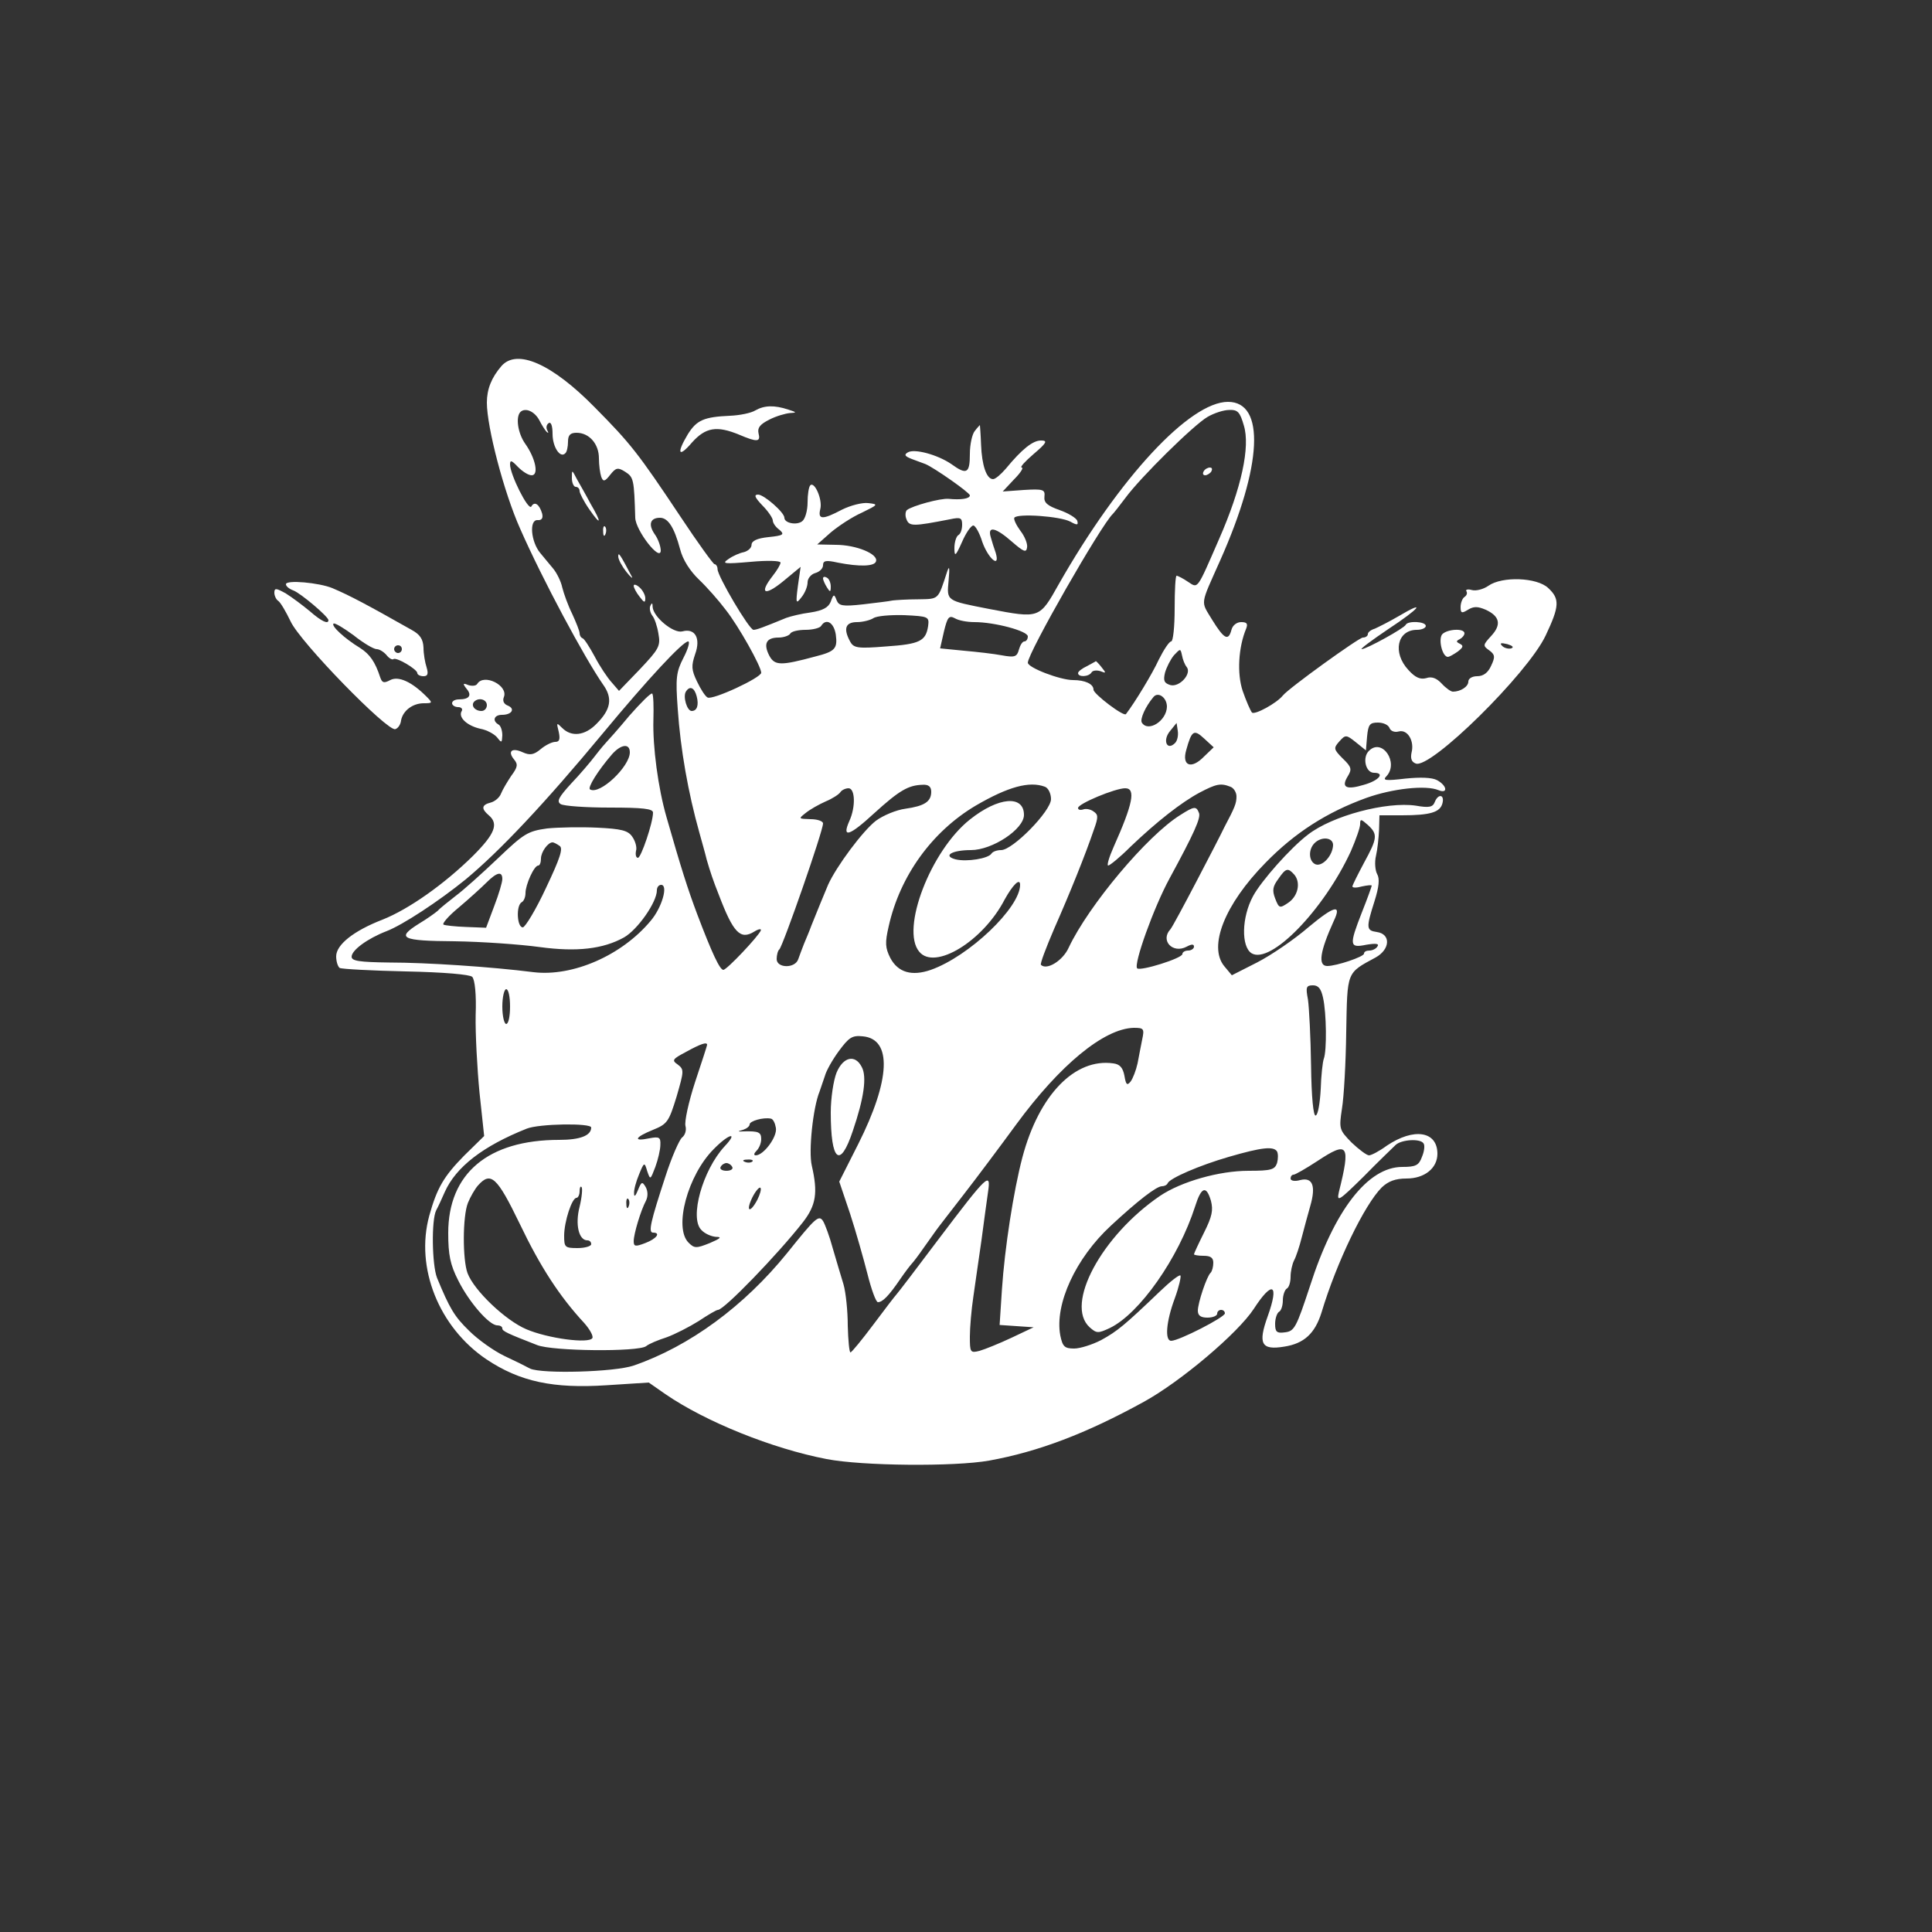 <svg xmlns="http://www.w3.org/2000/svg" version="1.0" width="500pt" height="500pt" viewBox="0 0 500 500" preserveAspectRatio="xMidYMid meet">

<rect x="0" y="0" width="500" height="500" fill="#333333" stroke="none"/>

<g transform="translate(0,500) scale(0.1,-0.1)" fill="#ffffff" stroke="none">
<path d="M1298 4053 c-26 -30 -38 -60 -38 -95 0 -63 44 -232 86 -326 58 -132 167 -335 215 -404 25 -35 20 -64 -17 -101 -30 -31 -65 -35 -89 -11 -15 15 -15 14 -9 -10 4 -19 2 -26 -9 -26 -8 0 -25 -8 -38 -19 -18 -15 -28 -16 -46 -8 -28 13 -40 3 -23 -18 11 -13 10 -20 -7 -43 -10 -15 -22 -35 -26 -45 -4 -11 -16 -21 -27 -24 -24 -6 -25 -16 -5 -33 26 -22 16 -48 -41 -105 -74 -73 -166 -138 -234 -165 -75 -29 -120 -65 -120 -95 0 -13 4 -26 9 -30 6 -3 83 -7 171 -9 99 -2 166 -8 172 -14 7 -7 11 -46 9 -99 -1 -48 4 -139 10 -201 l12 -112 -52 -51 c-52 -53 -70 -83 -90 -155 -37 -135 25 -289 148 -372 87 -58 173 -76 311 -67 l109 7 43 -30 c105 -72 277 -141 417 -168 93 -18 331 -20 421 -4 127 23 251 70 400 152 95 52 244 178 285 241 48 74 66 65 36 -19 -26 -72 -17 -89 43 -79 51 8 79 34 96 88 39 130 111 279 156 324 17 16 35 23 64 23 47 0 80 27 80 64 0 59 -61 68 -131 21 -19 -14 -40 -25 -46 -25 -6 0 -26 15 -45 33 -32 33 -33 35 -25 88 5 30 10 119 11 198 3 158 0 152 76 193 38 21 40 61 3 66 -27 4 -28 10 -6 79 12 38 14 59 7 71 -5 9 -7 31 -3 47 4 17 7 47 8 68 l1 37 58 0 c74 0 99 8 105 31 6 23 -11 26 -20 3 -5 -13 -15 -15 -49 -9 -76 11 -216 -26 -279 -75 -45 -34 -121 -120 -142 -159 -30 -55 -31 -131 -4 -148 49 -30 187 112 257 264 13 30 24 61 24 70 0 14 2 14 20 -2 26 -24 25 -34 -10 -98 -16 -30 -30 -58 -30 -61 0 -4 11 -4 25 0 14 3 25 4 25 2 0 -2 -11 -33 -25 -68 -34 -87 -33 -94 11 -85 24 4 34 3 29 -4 -3 -6 -13 -11 -21 -11 -8 0 -14 -3 -14 -8 0 -8 -71 -32 -95 -32 -25 0 -19 38 17 117 21 44 1 39 -65 -16 -37 -32 -97 -73 -134 -92 l-65 -33 -20 24 c-41 51 1 159 107 267 76 78 159 131 261 168 67 24 154 34 187 20 25 -10 22 12 -4 26 -13 7 -43 8 -82 4 -51 -6 -60 -5 -49 6 33 35 -11 100 -45 66 -18 -17 -9 -57 13 -57 29 0 13 -20 -26 -31 -46 -14 -60 -7 -42 22 11 18 10 24 -13 46 -24 24 -24 27 -9 44 16 18 18 18 43 -2 l26 -21 3 36 c3 31 7 36 28 36 14 0 27 -6 30 -14 3 -8 13 -12 24 -9 23 6 41 -25 33 -55 -3 -15 0 -24 11 -28 38 -15 289 232 336 331 36 76 37 95 7 123 -29 28 -120 31 -155 6 -13 -9 -32 -14 -43 -11 -10 3 -17 1 -14 -3 3 -5 1 -11 -5 -15 -5 -3 -10 -15 -10 -26 0 -16 3 -17 19 -7 15 9 25 9 46 0 37 -17 41 -39 14 -68 -21 -23 -22 -25 -5 -37 15 -11 16 -17 5 -40 -8 -18 -20 -27 -36 -27 -13 0 -23 -6 -23 -14 0 -13 -20 -26 -40 -26 -5 0 -18 9 -29 21 -13 14 -26 19 -40 14 -15 -4 -28 1 -46 21 -42 45 -29 104 22 104 13 0 23 5 23 10 0 12 -47 14 -52 3 -4 -9 -102 -63 -114 -63 -5 0 26 23 69 52 82 54 100 77 26 33 -24 -14 -52 -28 -61 -32 -10 -3 -18 -9 -18 -14 0 -5 -6 -9 -13 -9 -10 0 -192 -131 -207 -150 -16 -20 -73 -51 -80 -44 -4 5 -15 30 -24 56 -15 45 -11 113 9 161 5 13 2 17 -13 17 -11 0 -22 -8 -25 -20 -8 -30 -19 -24 -50 26 -30 50 -32 35 21 154 109 245 117 410 20 410 -99 0 -281 -196 -438 -472 -50 -89 -49 -89 -180 -64 -112 22 -110 20 -105 74 3 33 2 40 -4 22 -24 -73 -20 -70 -75 -71 -28 0 -58 -2 -66 -3 -8 -2 -43 -6 -76 -10 -54 -6 -63 -4 -69 11 -6 16 -8 16 -15 -4 -6 -15 -20 -23 -52 -28 -24 -3 -52 -10 -63 -14 -61 -25 -77 -31 -85 -31 -11 0 -93 139 -93 157 0 7 -4 13 -8 13 -3 0 -43 55 -88 123 -110 165 -129 189 -222 283 -111 113 -201 152 -241 107z m98 -141 c6 -12 15 -26 19 -30 5 -4 5 -2 1 5 -3 6 -2 14 4 18 6 4 10 -7 10 -28 0 -34 20 -64 33 -50 4 3 7 17 7 30 0 17 6 23 22 23 33 0 58 -29 58 -66 0 -18 3 -39 6 -48 5 -13 9 -13 23 5 15 19 20 20 39 8 22 -14 23 -20 26 -119 1 -33 65 -115 66 -85 0 11 -7 31 -16 43 -17 25 -11 42 14 42 21 0 37 -25 52 -81 7 -28 26 -57 49 -79 20 -19 51 -54 69 -78 34 -43 92 -147 92 -163 0 -13 -127 -72 -139 -64 -6 3 -18 22 -27 41 -15 31 -15 41 -5 71 15 41 0 68 -33 59 -23 -6 -75 37 -77 63 0 11 -2 12 -6 3 -3 -7 0 -18 5 -25 6 -7 13 -28 16 -47 6 -32 1 -40 -48 -92 l-54 -56 -19 22 c-11 12 -31 42 -44 67 -13 24 -27 46 -31 47 -5 2 -8 8 -8 13 0 6 -9 28 -19 50 -11 22 -22 53 -26 69 -3 15 -14 37 -23 48 -9 11 -25 30 -34 41 -24 29 -29 86 -7 85 11 -1 15 5 12 17 -7 24 -20 33 -28 18 -8 -11 -55 83 -55 109 0 12 4 11 20 -6 12 -12 27 -22 36 -22 19 0 10 44 -17 82 -19 27 -25 69 -12 82 13 12 37 1 49 -22z m1823 -13 c17 -55 -6 -162 -64 -294 -58 -133 -54 -128 -80 -111 -13 9 -27 16 -30 16 -3 0 -5 -38 -5 -85 0 -47 -4 -85 -9 -85 -5 0 -19 -21 -32 -47 -17 -37 -62 -111 -85 -141 -5 -8 -84 52 -84 63 0 15 -22 25 -53 25 -33 0 -117 32 -117 45 0 25 190 357 220 385 3 3 18 22 33 42 39 53 176 188 212 209 17 10 42 18 56 18 22 1 28 -5 38 -40z m-817 -519 c-6 -39 -21 -47 -109 -53 -74 -6 -84 -4 -93 13 -18 33 -12 50 18 50 15 0 34 5 42 10 8 6 44 9 80 8 63 -3 65 -4 62 -28z m120 10 c52 0 138 -23 138 -37 0 -7 -4 -13 -9 -13 -5 0 -11 -10 -14 -21 -5 -19 -11 -21 -44 -15 -21 4 -65 9 -99 12 l-61 6 10 44 c9 37 13 42 28 34 10 -6 32 -10 51 -10z m-359 -32 c5 -37 -2 -44 -53 -57 -89 -24 -105 -24 -119 2 -16 31 -8 47 24 47 13 0 27 5 30 10 3 6 21 10 40 10 19 0 37 5 40 10 13 21 33 9 38 -22z m-394 -60 c-19 -37 -21 -52 -15 -133 7 -104 27 -217 56 -320 6 -22 15 -53 19 -70 9 -31 17 -55 31 -90 38 -100 56 -118 92 -96 11 7 19 8 17 3 -6 -15 -88 -102 -97 -102 -9 0 -29 42 -68 145 -24 64 -41 117 -79 250 -22 76 -36 183 -34 252 1 35 0 65 -3 68 -3 3 -29 -23 -59 -57 -29 -35 -56 -65 -59 -68 -3 -3 -16 -18 -29 -35 -12 -16 -41 -50 -63 -73 -32 -35 -38 -46 -27 -53 8 -5 65 -9 127 -9 86 0 112 -3 112 -13 0 -26 -31 -117 -39 -117 -5 0 -7 8 -5 18 3 9 -2 26 -10 37 -11 16 -29 20 -90 23 -42 2 -101 1 -130 -2 -50 -7 -60 -13 -127 -77 -41 -39 -90 -83 -109 -97 -19 -15 -41 -32 -47 -39 -7 -6 -28 -21 -48 -33 -61 -38 -47 -45 92 -46 70 -1 169 -8 220 -15 96 -13 164 -5 218 25 35 20 85 91 85 122 0 8 5 14 11 14 19 0 2 -59 -27 -93 -75 -90 -202 -145 -303 -133 -110 14 -278 25 -373 25 -78 1 -98 4 -98 15 0 17 41 47 90 66 42 16 136 78 205 134 89 74 204 196 355 378 116 140 207 238 221 238 5 0 0 -19 -12 -42z m2142 24 c-7 -2 -18 1 -23 6 -8 8 -4 9 13 5 13 -4 18 -8 10 -11z m-840 -48 c14 -17 -18 -53 -42 -47 -16 5 -19 11 -14 32 4 14 14 34 23 45 17 18 17 18 21 0 2 -11 7 -24 12 -30z m-1268 -76 c6 -23 1 -38 -13 -38 -12 0 -23 37 -15 50 10 16 22 11 28 -12z m1217 -27 c-1 -37 -49 -67 -65 -41 -5 9 9 41 30 66 12 15 35 -1 35 -25z m21 -94 c-21 -21 -33 7 -13 31 l17 21 3 -20 c2 -12 -1 -26 -7 -32z m75 -35 c-33 -34 -58 -24 -46 17 14 51 20 54 46 30 l25 -23 -25 -24z m-1486 11 c0 -37 -78 -111 -103 -96 -7 4 19 47 57 91 23 26 46 29 46 5z m780 -102 c0 -26 -18 -37 -67 -44 -23 -3 -57 -17 -76 -31 -34 -26 -103 -119 -124 -166 -12 -28 -28 -68 -43 -105 -5 -14 -14 -35 -19 -47 -5 -13 -12 -31 -15 -40 -8 -25 -56 -24 -56 0 0 10 3 22 7 25 10 11 113 306 113 326 0 6 -15 11 -32 11 -32 1 -32 1 -13 16 11 9 34 22 52 30 17 7 34 18 38 24 3 5 13 10 21 10 17 0 19 -48 2 -85 -20 -45 0 -39 64 20 66 60 89 73 126 74 15 1 22 -5 22 -18z m294 13 c9 -3 16 -18 16 -32 0 -31 -99 -132 -129 -132 -11 0 -22 -4 -25 -9 -8 -13 -64 -22 -93 -15 -34 9 -10 24 40 24 55 0 137 54 137 91 0 52 -66 47 -140 -12 -101 -80 -180 -284 -131 -342 40 -49 165 27 221 135 21 38 40 57 40 38 0 -59 -132 -185 -231 -220 -49 -17 -85 -7 -105 31 -13 26 -14 39 -4 82 29 130 112 245 225 312 84 49 139 64 179 49z m480 0 c9 -3 16 -15 16 -25 0 -18 -4 -28 -32 -81 -6 -13 -38 -75 -71 -138 -33 -63 -63 -119 -68 -125 -27 -29 6 -64 42 -45 13 7 19 7 19 0 0 -5 -7 -10 -15 -10 -8 0 -15 -4 -15 -9 0 -11 -109 -45 -117 -37 -10 10 43 158 84 233 63 116 81 156 76 169 -7 18 -12 18 -48 -5 -86 -53 -238 -235 -289 -343 -15 -34 -57 -60 -72 -45 -3 2 13 44 34 93 41 93 81 192 103 257 12 33 11 39 -1 47 -8 6 -21 8 -27 5 -7 -2 -13 -1 -13 4 0 11 96 51 122 51 28 0 20 -40 -30 -152 -12 -27 -18 -48 -14 -48 4 0 30 21 57 48 69 66 133 116 180 141 42 22 54 25 79 15z m266 -151 c-1 -27 -27 -56 -45 -50 -18 7 -20 38 -3 55 18 18 48 15 48 -5z m-2002 -2 c10 -6 2 -31 -35 -109 -26 -56 -54 -102 -60 -102 -15 0 -18 56 -3 65 6 3 10 14 10 24 0 21 22 71 33 71 4 0 7 8 7 18 0 17 18 42 30 42 3 0 11 -4 18 -9z m1902 -75 c17 -21 9 -56 -17 -73 -21 -14 -23 -14 -33 12 -8 21 -6 31 8 50 20 29 25 30 42 11z m-2050 -11 c0 -8 -9 -39 -21 -70 l-21 -56 -51 2 c-29 1 -55 4 -59 6 -5 2 13 23 40 45 26 22 58 51 71 64 27 27 41 30 41 9z m2124 -307 c9 -40 10 -137 2 -158 -3 -8 -7 -44 -8 -79 -2 -36 -7 -66 -13 -68 -6 -2 -11 47 -12 130 -1 72 -5 149 -8 170 -6 32 -5 37 13 37 14 0 21 -9 26 -32z m-2104 -23 c0 -25 -4 -45 -10 -45 -5 0 -10 20 -10 45 0 25 5 45 10 45 6 0 10 -20 10 -45z m1636 -85 c-3 -16 -9 -45 -12 -62 -4 -18 -12 -39 -18 -47 -9 -11 -12 -9 -16 15 -4 21 -12 30 -29 32 -99 14 -192 -81 -235 -243 -23 -87 -46 -236 -53 -342 l-6 -92 44 -3 44 -3 -57 -27 c-32 -15 -69 -30 -83 -34 -24 -6 -25 -4 -25 37 0 23 4 70 9 103 5 34 14 99 21 146 6 47 14 103 17 125 8 54 -1 46 -128 -122 -57 -76 -106 -140 -109 -143 -3 -3 -30 -38 -59 -77 -30 -40 -57 -73 -60 -73 -3 0 -6 31 -7 69 0 38 -5 86 -11 107 -7 22 -19 64 -28 94 -8 30 -20 62 -25 70 -11 17 -20 8 -93 -83 -111 -137 -252 -241 -397 -291 -49 -17 -237 -22 -268 -8 -9 5 -39 20 -67 33 -27 13 -68 42 -91 65 -38 37 -50 57 -83 137 -13 33 -15 150 -2 175 5 9 15 31 22 47 29 65 99 119 212 164 32 13 167 15 167 3 0 -21 -29 -32 -83 -32 -184 0 -287 -87 -287 -241 0 -56 5 -82 26 -123 28 -56 80 -116 101 -116 7 0 13 -3 13 -8 0 -7 13 -13 90 -43 40 -16 261 -18 282 -3 7 6 31 16 53 23 22 8 59 27 83 42 24 16 46 29 50 29 16 0 155 144 220 227 34 44 39 76 23 146 -9 37 3 151 20 192 4 11 10 30 14 41 3 12 19 41 36 64 26 35 34 41 62 38 76 -7 72 -112 -12 -279 l-49 -97 28 -83 c15 -46 35 -117 45 -156 10 -40 22 -73 27 -73 12 0 28 16 58 60 13 19 27 37 30 40 3 3 17 21 30 40 14 19 28 40 32 45 4 6 36 47 70 91 35 45 97 128 138 184 113 154 227 248 304 250 26 0 28 -2 22 -30z m-1126 -14 c0 -2 -14 -45 -31 -96 -17 -52 -28 -103 -25 -114 3 -11 -1 -24 -9 -30 -7 -6 -27 -51 -43 -101 -38 -116 -45 -145 -32 -145 21 0 9 -16 -20 -27 -26 -10 -30 -9 -30 5 0 18 18 79 32 105 5 11 5 24 -1 35 -9 15 -11 14 -20 -8 -6 -15 -10 -19 -10 -9 -1 9 5 31 13 50 13 32 14 32 21 8 8 -23 8 -23 21 11 7 19 13 45 13 57 1 20 -3 22 -29 17 -43 -9 -37 3 10 22 37 15 41 21 61 86 19 66 20 70 3 83 -16 11 -14 14 22 33 38 21 54 26 54 18z m178 -215 c4 -23 -32 -71 -52 -71 -6 0 -5 5 2 12 7 7 12 20 12 30 0 18 -7 21 -45 20 -17 -1 -17 0 -2 4 9 3 17 9 17 14 0 9 36 19 55 15 6 -1 11 -12 13 -24z m-133 -48 c-57 -62 -91 -185 -60 -216 9 -10 26 -17 38 -18 16 0 12 -4 -16 -16 -35 -14 -40 -14 -55 1 -39 39 -2 175 65 242 40 41 65 46 28 7z m1809 8 c4 -5 2 -21 -4 -35 -8 -22 -16 -26 -51 -26 -89 0 -176 -112 -239 -309 -35 -106 -40 -116 -64 -119 -22 -3 -26 1 -26 22 0 14 5 28 10 31 6 3 10 17 10 30 0 13 5 27 10 30 6 3 10 17 10 31 0 13 4 32 9 42 5 9 14 36 20 60 6 23 16 60 22 81 15 52 6 75 -26 67 -14 -4 -25 -2 -25 4 0 5 3 10 8 10 4 0 32 16 61 35 80 53 87 44 56 -80 -6 -27 0 -23 64 40 38 39 76 75 83 82 15 14 64 17 72 4z m-379 -21 c3 -6 3 -19 0 -30 -6 -17 -15 -20 -74 -20 -76 0 -174 -28 -229 -65 -151 -103 -247 -281 -182 -340 18 -16 22 -16 52 -2 77 37 178 181 221 315 16 51 29 55 41 14 6 -24 3 -40 -18 -82 -14 -28 -26 -54 -26 -56 0 -2 11 -4 25 -4 18 0 25 -5 25 -18 0 -10 -3 -22 -7 -26 -10 -9 -33 -78 -33 -98 0 -13 8 -18 25 -18 14 0 25 5 25 10 0 6 5 10 10 10 6 0 10 -4 10 -9 0 -10 -119 -71 -139 -71 -17 0 -13 50 9 109 11 30 17 57 15 60 -3 3 -27 -16 -53 -41 -91 -87 -110 -103 -152 -126 -23 -12 -55 -22 -70 -22 -25 0 -30 5 -36 34 -15 81 40 200 131 284 70 65 118 102 132 102 6 0 13 3 15 8 6 13 82 46 158 68 86 25 116 28 125 14z m-1358 -26 c-3 -3 -12 -4 -19 -1 -8 3 -5 6 6 6 11 1 17 -2 13 -5z m-52 -14 c3 -5 -3 -10 -15 -10 -12 0 -18 5 -15 10 3 6 10 10 15 10 5 0 12 -4 15 -10z m-550 -147 c53 -111 103 -188 167 -257 15 -17 24 -34 21 -39 -9 -15 -115 -1 -171 23 -54 23 -135 100 -152 145 -13 35 -13 147 1 182 6 15 18 36 26 45 33 37 49 23 108 -99z m155 44 c-12 -46 -2 -87 20 -87 6 0 10 -4 10 -10 0 -5 -16 -10 -35 -10 -33 0 -35 2 -35 32 0 36 20 98 32 98 4 0 8 8 8 17 0 9 2 14 5 11 3 -3 1 -26 -5 -51z m460 18 c-19 -36 -31 -31 -13 6 8 16 18 28 21 25 3 -3 -1 -17 -8 -31z m-333 -17 c-3 -8 -6 -5 -6 6 -1 11 2 17 5 13 3 -3 4 -12 1 -19z" fill="#ffffff"/>
<path d="M1480 3763 c0 -13 5 -23 10 -23 6 0 10 -5 10 -11 0 -5 11 -27 25 -47 31 -45 33 -36 3 15 -11 21 -27 49 -35 63 -13 25 -13 25 -13 3z" fill="#ffffff"/>
<path d="M1561 3624 c0 -11 3 -14 6 -6 3 7 2 16 -1 19 -3 4 -6 -2 -5 -13z" fill="#ffffff"/>
<path d="M1600 3560 c0 -8 10 -26 21 -40 11 -14 18 -19 14 -12 -30 57 -35 65 -35 52z" fill="#ffffff"/>
<path d="M1640 3484 c0 -5 7 -18 15 -28 12 -16 15 -17 15 -4 0 8 -7 21 -15 28 -8 7 -15 9 -15 4z" fill="#ffffff"/>
<path d="M3115 3780 c-3 -5 -2 -10 4 -10 5 0 13 5 16 10 3 6 2 10 -4 10 -5 0 -13 -4 -16 -10z" fill="#ffffff"/>
<path d="M2813 3276 c-13 -6 -23 -14 -23 -18 0 -11 28 -10 35 2 3 5 13 6 23 3 15 -6 15 -5 3 10 -7 9 -14 16 -15 16 0 -1 -11 -6 -23 -13z" fill="#ffffff"/>
<path d="M2165 2224 c-8 -20 -15 -66 -15 -103 0 -127 24 -147 57 -48 29 85 37 141 23 166 -17 33 -48 26 -65 -15z" fill="#ffffff"/>
<path d="M1955 3938 c-11 -7 -41 -13 -66 -14 -67 -3 -86 -11 -109 -48 -30 -50 -24 -62 11 -21 35 39 64 44 122 20 47 -20 56 -19 50 4 -3 14 4 23 28 35 17 9 42 16 53 17 19 1 18 2 -4 9 -36 12 -62 11 -85 -2z" fill="#ffffff"/>
<path d="M2523 3885 c-7 -8 -13 -35 -13 -60 0 -50 -8 -55 -48 -26 -35 24 -96 41 -113 30 -10 -6 -7 -10 11 -17 14 -5 30 -11 35 -13 22 -9 115 -74 115 -81 0 -9 -24 -12 -55 -9 -21 2 -94 -18 -108 -29 -4 -4 -5 -15 -1 -24 7 -19 19 -18 112 0 28 6 32 4 32 -14 0 -12 -4 -24 -10 -27 -5 -3 -10 -18 -10 -33 0 -24 3 -22 20 16 10 23 23 42 29 42 5 0 16 -19 23 -42 15 -43 47 -71 35 -29 -4 11 -10 30 -13 41 -9 30 13 25 55 -12 30 -26 37 -29 39 -15 2 9 -6 29 -17 43 -11 15 -18 30 -16 34 7 12 119 4 145 -10 18 -10 21 -9 18 2 -2 7 -23 20 -46 28 -31 11 -41 19 -39 35 2 18 -3 20 -53 17 l-55 -4 29 31 c17 17 26 31 20 31 -5 1 9 16 31 35 34 29 37 35 19 35 -21 0 -49 -22 -91 -73 -13 -15 -27 -27 -33 -27 -17 0 -29 36 -31 89 -1 28 -3 51 -3 51 -1 -1 -7 -7 -13 -15z" fill="#ffffff"/>
<path d="M2097 3744 c-4 -4 -7 -24 -7 -44 0 -21 -6 -43 -14 -49 -14 -11 -46 -5 -46 9 0 14 -53 60 -68 60 -12 0 -8 -8 11 -28 15 -15 27 -33 27 -39 0 -6 7 -17 17 -24 14 -12 11 -15 -28 -19 -30 -3 -44 -10 -44 -20 0 -8 -9 -16 -20 -19 -11 -2 -29 -10 -40 -18 -18 -12 -11 -13 58 -7 43 4 77 3 77 -2 0 -5 -9 -20 -20 -34 -36 -46 -22 -54 26 -15 l46 38 -7 -49 c-6 -46 -5 -48 9 -30 9 11 16 28 16 39 0 10 9 21 20 24 11 3 20 12 20 20 0 12 7 14 38 7 56 -11 95 -10 99 3 7 19 -51 43 -104 43 l-48 1 35 31 c19 16 55 40 80 51 43 21 44 22 17 25 -15 2 -46 -6 -68 -17 -51 -27 -63 -26 -56 2 6 24 -15 72 -26 61z" fill="#ffffff"/>
<path d="M2130 3503 c0 -4 5 -15 10 -23 8 -13 10 -13 10 2 0 9 -4 20 -10 23 -5 3 -10 3 -10 -2z" fill="#ffffff"/>
<path d="M740 3488 c0 -5 8 -12 19 -16 19 -7 91 -68 91 -77 0 -11 -17 -4 -48 23 -18 15 -46 36 -62 46 -25 14 -30 15 -30 2 0 -8 5 -18 10 -21 6 -4 20 -28 32 -53 24 -53 251 -286 271 -279 7 2 14 12 15 23 5 25 30 44 59 44 23 0 23 1 6 18 -38 38 -72 53 -93 42 -17 -9 -21 -7 -26 7 -13 40 -27 60 -52 76 -41 25 -75 57 -69 63 3 3 26 -11 52 -30 25 -20 52 -36 60 -36 7 0 18 -7 25 -15 7 -9 15 -13 18 -11 6 7 62 -26 62 -36 0 -4 7 -8 16 -8 11 0 13 6 8 23 -4 12 -8 35 -8 51 -1 22 -9 34 -31 46 -115 65 -160 89 -205 108 -34 14 -120 22 -120 10z m300 -168 c0 -5 -4 -10 -10 -10 -5 0 -10 5 -10 10 0 6 5 10 10 10 6 0 10 -4 10 -10z" fill="#ffffff"/>
<path d="M3732 3358 c-10 -14 1 -58 15 -58 4 0 16 7 26 14 14 11 15 15 5 20 -10 5 -10 7 0 12 6 3 12 10 12 15 0 14 -46 11 -58 -3z" fill="#ffffff"/>
<path d="M1235 3230 c-3 -5 -13 -6 -23 -3 -14 6 -15 4 -5 -9 15 -17 8 -28 -19 -28 -10 0 -18 -4 -18 -10 0 -5 7 -10 16 -10 8 0 12 -5 9 -10 -10 -16 13 -38 48 -46 17 -3 37 -14 44 -23 11 -14 12 -14 13 6 0 12 -4 25 -10 28 -17 10 -11 25 9 25 26 0 35 16 15 24 -10 4 -14 12 -10 22 12 30 -52 62 -69 34z m25 -55 c0 -8 -6 -15 -14 -15 -17 0 -28 14 -19 24 12 12 33 6 33 -9z" fill="#ffffff"/>
</g>
</svg>